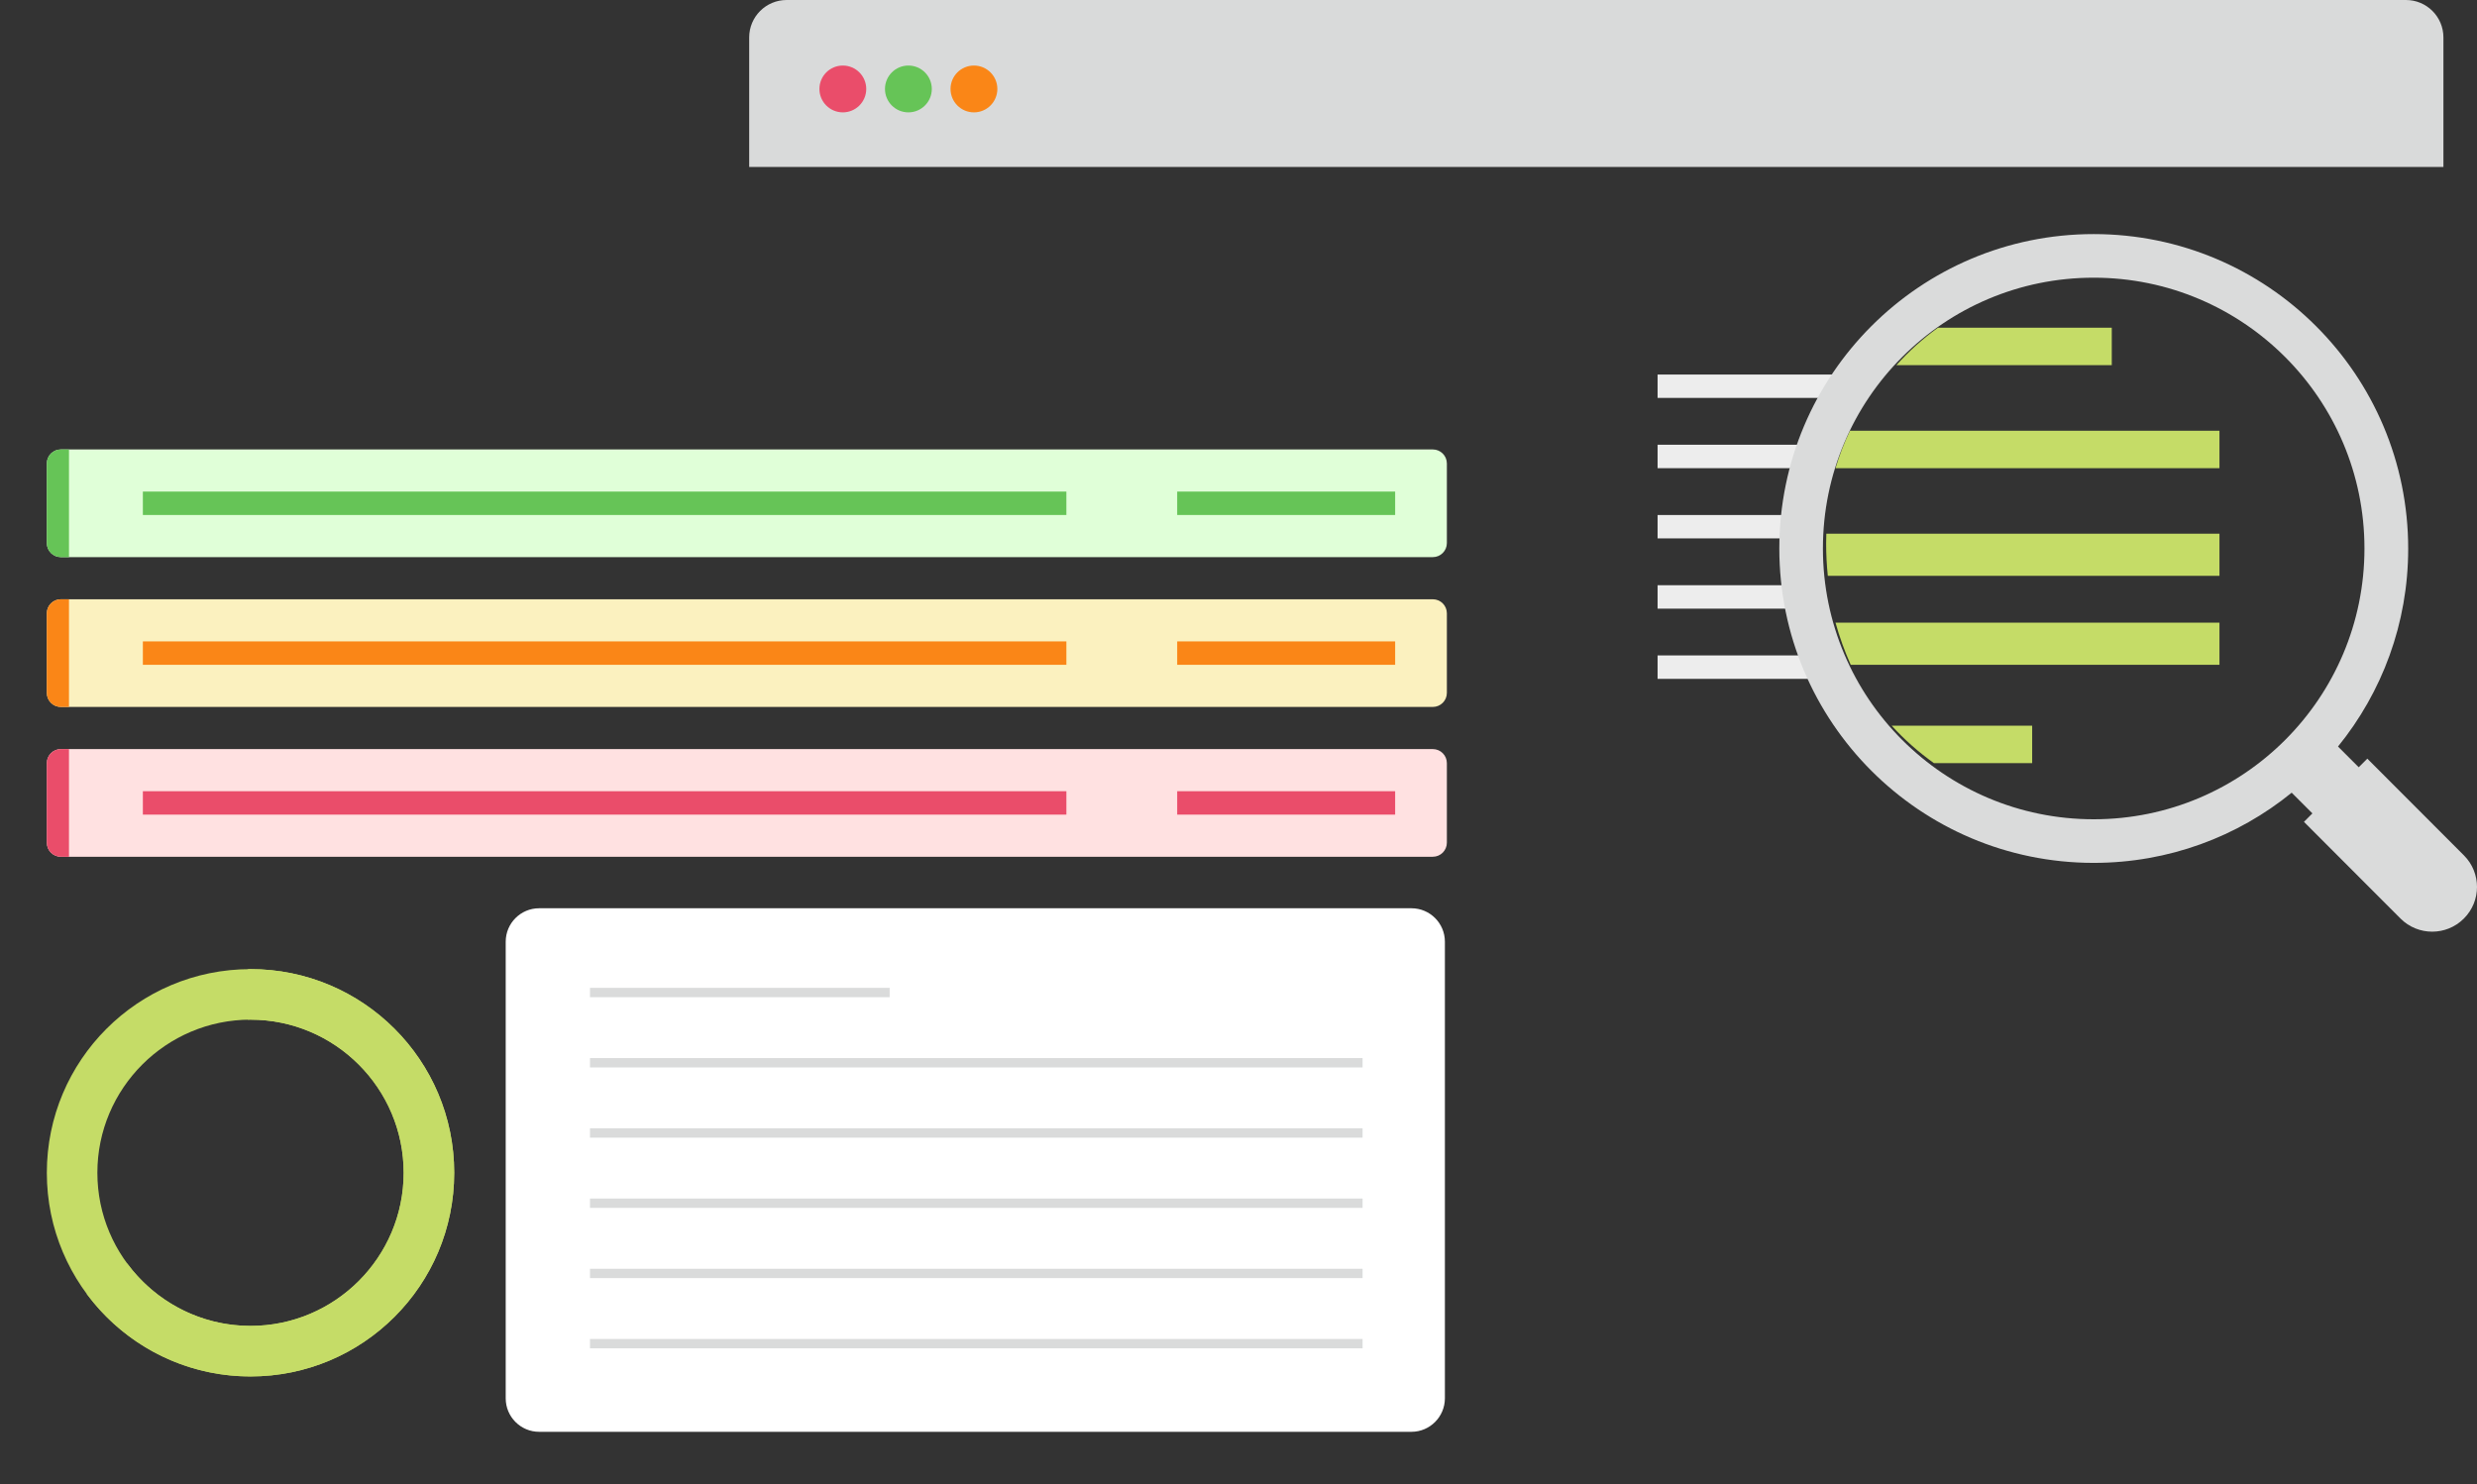 <?xml version="1.0" encoding="utf-8"?>
<!-- Generator: Adobe Illustrator 16.0.0, SVG Export Plug-In . SVG Version: 6.00 Build 0)  -->
<!DOCTYPE svg PUBLIC "-//W3C//DTD SVG 1.1//EN" "http://www.w3.org/Graphics/SVG/1.1/DTD/svg11.dtd">
<svg version="1.1" id="Capa_1" xmlns="http://www.w3.org/2000/svg" xmlns:xlink="http://www.w3.org/1999/xlink" x="0px" y="0px"
	 width="529px" height="317px" viewBox="0 0 529 317" enable-background="new 0 0 529 317" xml:space="preserve">
<rect x="0" y="0" width="529" height="317" fill="#333333" stroke="none"/>
<g>
	<path fill="#FFFFFF" d="M301.42,305.83H115.15c-3.949,0-7.149-3.2-7.149-7.15V201.15c0-3.95,3.2-7.15,7.149-7.15h186.28
		c3.95,0,7.149,3.2,7.149,7.15v97.529C308.57,302.63,305.369,305.83,301.42,305.83z"/>
</g>
<g>
	<defs>
		<rect id="SVGID_1_" x="10" y="207" width="87" height="87"/>
	</defs>
	<clipPath id="SVGID_2_">
		<use xlink:href="#SVGID_1_"  overflow="visible"/>
	</clipPath>
	<g clip-path="url(#SVGID_2_)">
		<path fill="#C5DC67" d="M53.503,217.795c18.035,0,32.709,14.674,32.709,32.709c0,18.034-14.674,32.708-32.709,32.708
			c-18.034-0.007-32.708-14.674-32.708-32.708C20.795,232.469,35.469,217.795,53.503,217.795z M53.503,207
			C29.474,207,10,226.475,10,250.504s19.474,43.503,43.503,43.503c24.022,0,43.504-19.474,43.504-43.503S77.526,207,53.503,207z"/>
		<path fill="#C5DC67" d="M53.497,207c-0.18,0-0.367,0-0.547,0.007v10.796c0.18-0.008,0.367-0.008,0.547-0.008
			c18.034,0,32.708,14.674,32.708,32.709c0,18.034-14.674,32.701-32.708,32.701c-10.795,0-20.374-5.253-26.333-13.335l-8.643,6.491
			C26.445,287.063,39.161,294,53.497,294C77.527,294,97,274.525,97,250.504C97,226.475,77.527,207,53.497,207z"/>
	</g>
</g>
<g>
	<path fill="#E0FFD8" d="M13,96h293c1.656,0,3,1.343,3,3v17c0,1.657-1.344,3-3,3H13c-1.657,0-3-1.343-3-3V99
		C10,97.343,11.343,96,13,96z"/>
</g>
<path fill="#66C457" d="M10,99c0-1.657,1.343-3,3-3h1.733v23H13c-1.657,0-3-1.343-3-3V99z"/>
<rect x="30.512" y="105" fill="#66C457" width="197.229" height="5"/>
<rect x="251.408" y="105" fill="#66C457" width="46.546" height="5"/>
<g>
	<path fill="#FBF1BF" d="M13,128h293c1.656,0,3,1.343,3,3v17c0,1.657-1.344,3-3,3H13c-1.657,0-3-1.343-3-3v-17
		C10,129.343,11.343,128,13,128z"/>
</g>
<path fill="#FA8617" d="M10,131c0-1.657,1.343-3,3-3h1.733v23H13c-1.657,0-3-1.343-3-3V131z"/>
<rect x="30.512" y="137" fill="#FA8617" width="197.229" height="5"/>
<rect x="251.408" y="137" fill="#FA8617" width="46.546" height="5"/>
<g>
	<path fill="#FFE1E1" d="M13,160h293c1.656,0,3,1.344,3,3v17c0,1.656-1.344,3-3,3H13c-1.657,0-3-1.344-3-3v-17
		C10,161.344,11.343,160,13,160z"/>
</g>
<path fill="#EA4D6A" d="M10,163c0-1.656,1.343-3,3-3h1.733v23H13c-1.657,0-3-1.344-3-3V163z"/>
<rect x="30.512" y="169" fill="#EA4D6A" width="197.229" height="5"/>
<rect x="251.408" y="169" fill="#EA4D6A" width="46.546" height="5"/>
<path fill="#D9DADA" d="M521.829,35.66H160V8c0-4.42,3.58-8,8-8h345.829c4.421,0,8,3.58,8,8V35.66z"/>
<line fill="none" stroke="#DADBDB" stroke-width="2" x1="126" y1="227" x2="291" y2="227"/>
<line fill="none" stroke="#DADBDB" stroke-width="2" x1="126" y1="212" x2="190" y2="212"/>
<line fill="none" stroke="#DADBDB" stroke-width="2" x1="126" y1="257" x2="291" y2="257"/>
<line fill="none" stroke="#DADBDB" stroke-width="2" x1="126" y1="242" x2="291" y2="242"/>
<line fill="none" stroke="#DADBDB" stroke-width="2" x1="126" y1="287" x2="291" y2="287"/>
<line fill="none" stroke="#DADBDB" stroke-width="2" x1="126" y1="272" x2="291" y2="272"/>
<circle fill="#EA4D6A" cx="180" cy="19" r="5"/>
<circle fill="#66C457" cx="194" cy="19" r="5"/>
<circle fill="#FA8617" cx="208" cy="19" r="5"/>
<g>
	<defs>
		<rect id="SVGID_3_" x="354" y="50" width="175" height="149"/>
	</defs>
	<clipPath id="SVGID_4_">
		<use xlink:href="#SVGID_3_"  overflow="visible"/>
	</clipPath>
	<rect x="354" y="80" clip-path="url(#SVGID_4_)" fill="#EDEDED" width="41" height="5"/>
	<rect x="354" y="95" clip-path="url(#SVGID_4_)" fill="#EDEDED" width="34" height="5"/>
	<rect x="354" y="110" clip-path="url(#SVGID_4_)" fill="#EDEDED" width="34" height="5"/>
	<rect x="354" y="125" clip-path="url(#SVGID_4_)" fill="#EDEDED" width="34" height="5"/>
	<rect x="354" y="140" clip-path="url(#SVGID_4_)" fill="#EDEDED" width="34" height="5"/>
	<path clip-path="url(#SVGID_4_)" fill="#C5DC67" d="M451,70v8h-46c2.645-2.958,5.622-5.645,8.872-8H451z"/>
	<path clip-path="url(#SVGID_4_)" fill="#C5DC67" d="M474,92v8h-82c0.818-2.761,1.852-5.432,3.093-8H474z"/>
	<path clip-path="url(#SVGID_4_)" fill="#C5DC67" d="M474,114v9h-83.643c-0.239-2.277-0.357-4.588-0.357-6.926
		c0-0.691,0.013-1.383,0.037-2.074H474z"/>
	<path clip-path="url(#SVGID_4_)" fill="#C5DC67" d="M474,133v9h-78.753c-1.288-2.88-2.382-5.889-3.247-9H474z"/>
	<path clip-path="url(#SVGID_4_)" fill="#C5DC67" d="M434,155v8h-20.982c-3.3-2.355-6.323-5.036-9.018-8H434z"/>
	<path clip-path="url(#SVGID_4_)" fill="#DADBDB" d="M526.212,182.71l-20.635-20.664l-1.836,1.836l-4.424-4.425
		c9.374-11.554,14.988-26.255,14.988-42.266c0-37.119-30.06-67.191-67.169-67.191C410.027,50,380,80.072,380,117.153
		c0,37.081,30.064,67.154,67.137,67.154c16.033,0,30.762-5.617,42.288-14.992l4.424,4.424l-1.804,1.806l20.634,20.664
		c1.86,1.86,4.304,2.792,6.754,2.792c2.449,0,4.886-0.932,6.754-2.792C529.934,192.484,529.934,186.434,526.212,182.71z
		 M447.137,174.993c-31.926,0-57.826-25.875-57.826-57.84s25.9-57.84,57.826-57.84s57.827,25.906,57.827,57.84
		C504.964,149.086,479.095,174.993,447.137,174.993z"/>
</g>
</svg>
